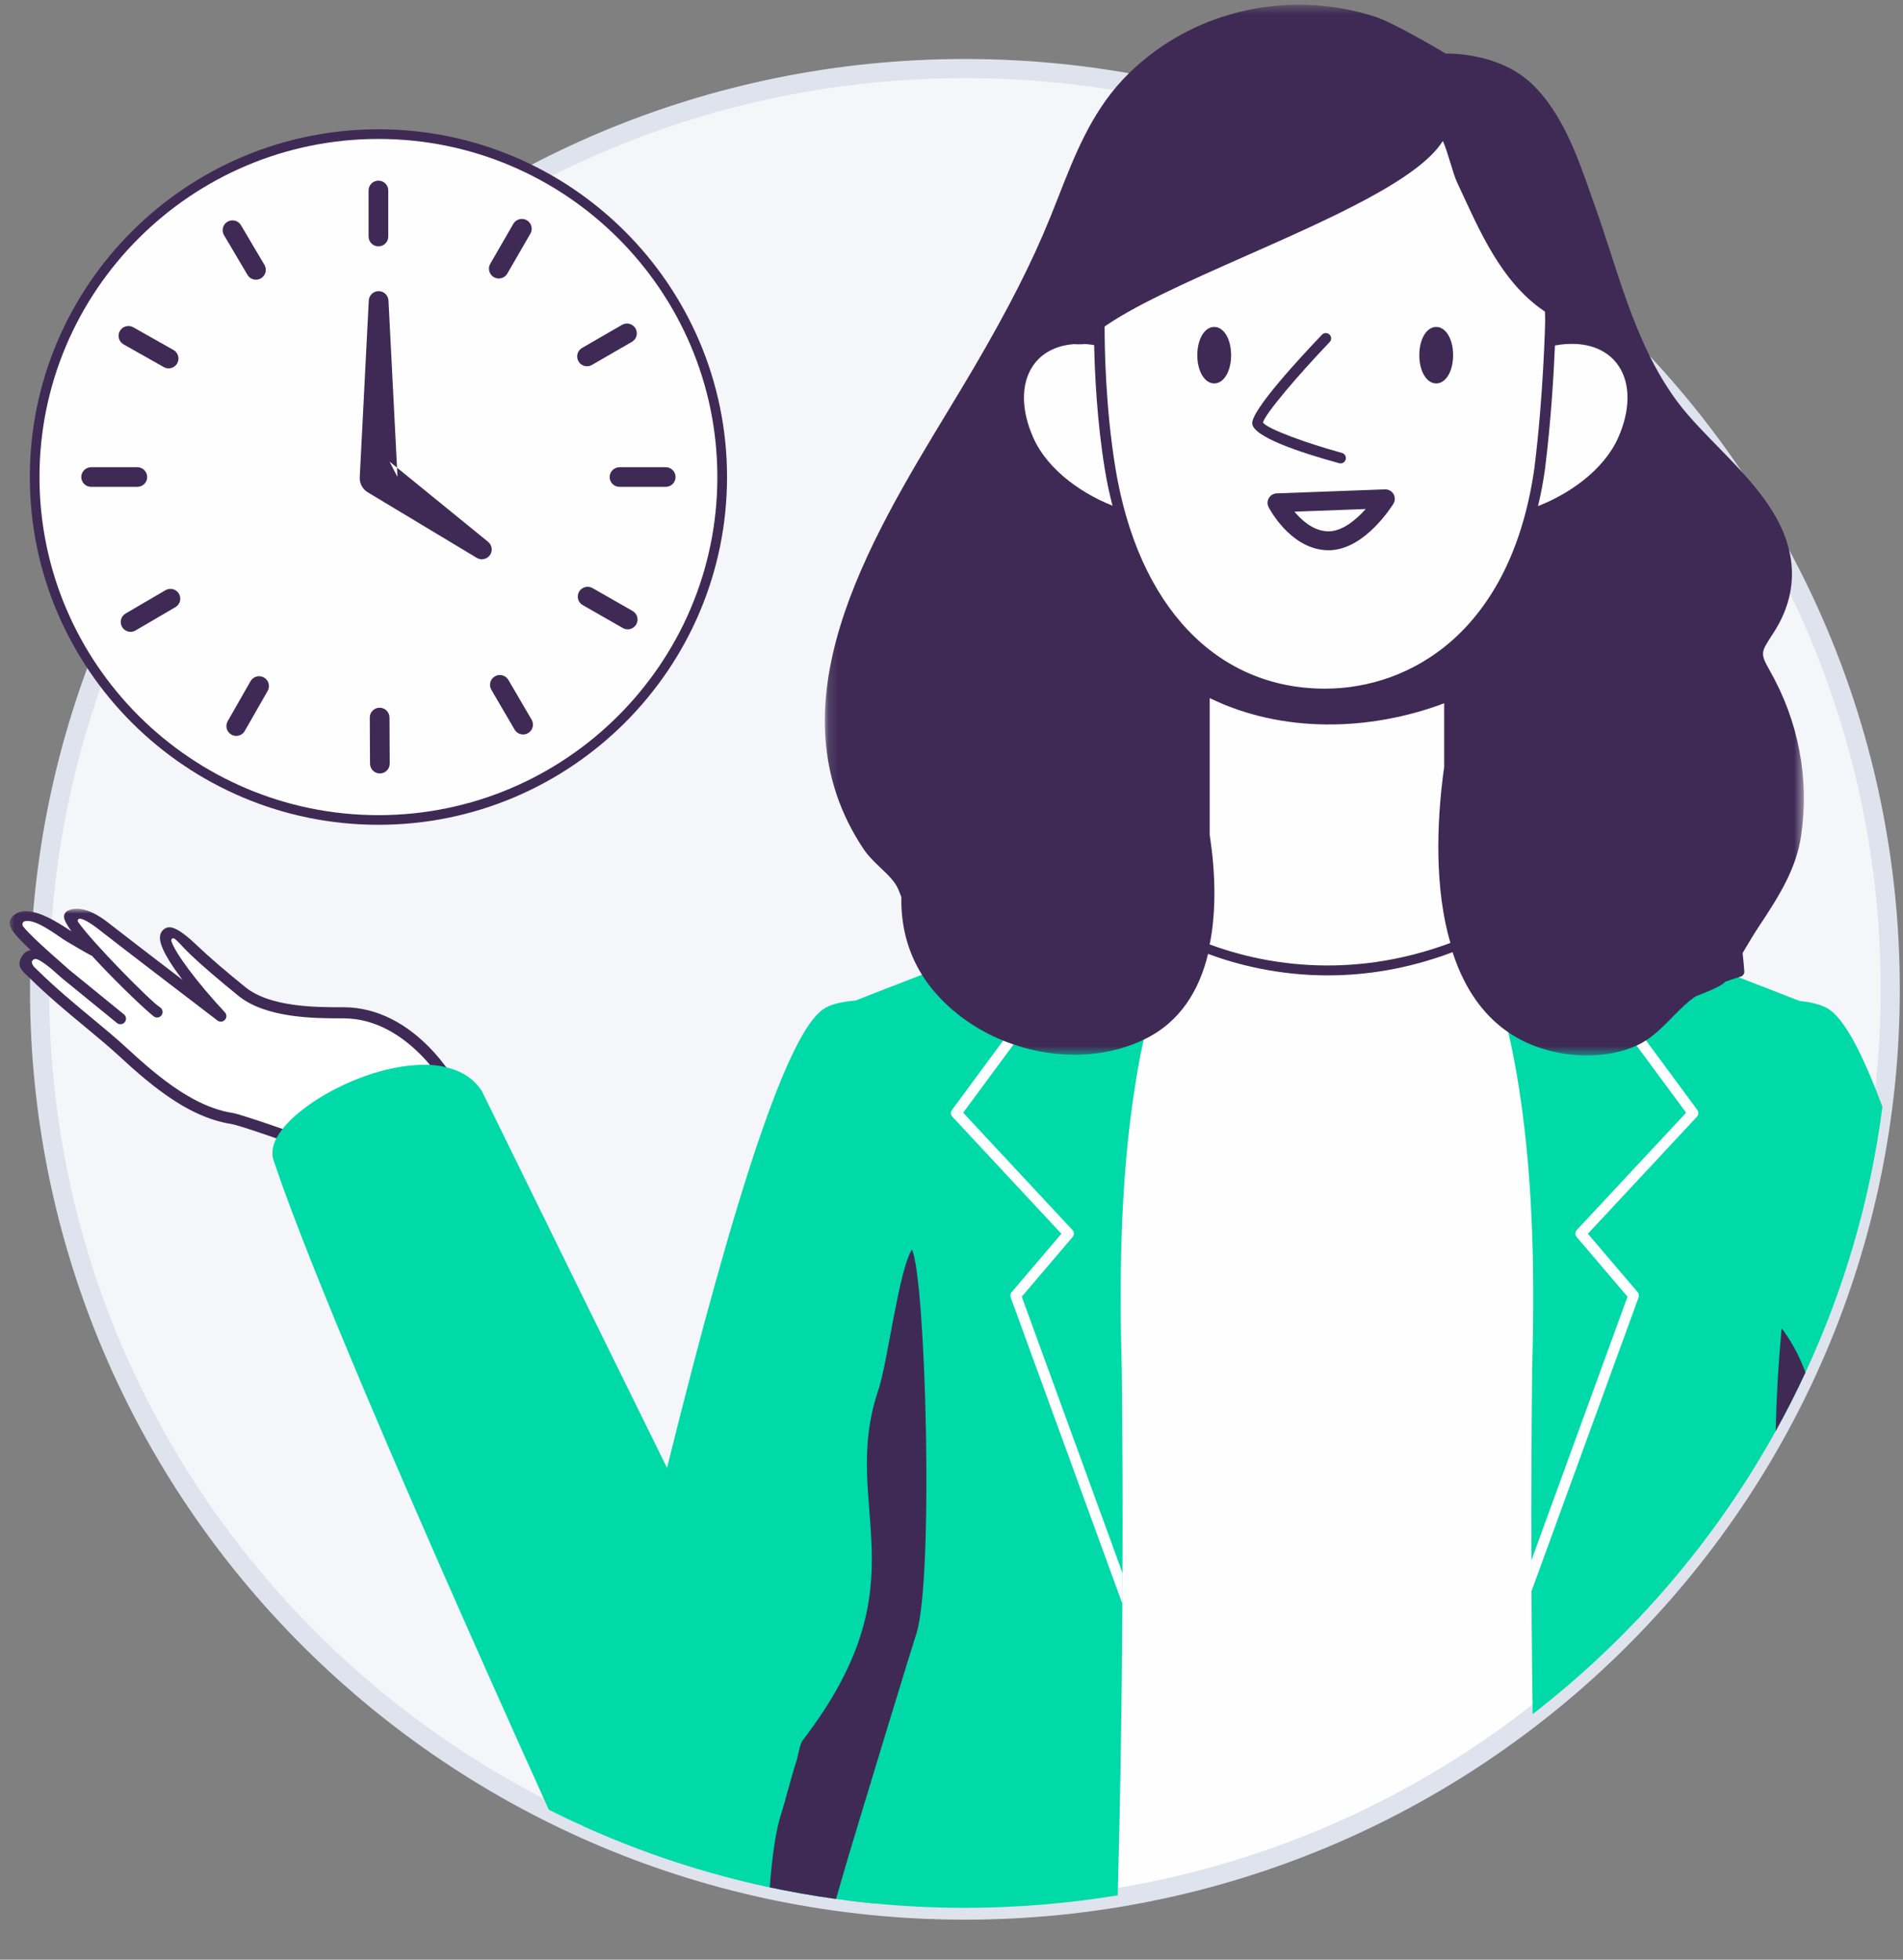 <svg width="201" height="207" viewBox="0 0 201 207" fill="none" xmlns="http://www.w3.org/2000/svg">
<rect x="0" y="0" width="201" height="207" fill="#808080" stroke="none"/>
<path fill-rule="evenodd" clip-rule="evenodd" d="M199.649 104.26C199.649 108.549 199.369 112.774 198.829 116.914C197.539 126.81 194.749 136.237 190.699 144.966C189.724 147.076 188.674 149.141 187.549 151.167C181.109 162.788 172.344 172.958 161.884 181.059C149.359 190.761 134.394 197.495 118.059 200.198C112.804 201.066 107.409 201.519 101.909 201.519C98.689 201.519 95.504 201.365 92.369 201.061C91.329 200.961 90.299 200.847 89.274 200.711C88.949 200.672 88.624 200.627 88.304 200.587C88.209 200.572 88.114 200.557 88.024 200.542C85.754 200.223 83.514 199.824 81.304 199.355C74.449 197.889 67.859 195.709 61.619 192.89C60.389 192.342 59.169 191.758 57.964 191.155C26.089 175.159 4.214 142.307 4.174 104.365V104.26C4.174 103.532 4.184 102.803 4.199 102.08C4.204 101.836 4.209 101.596 4.219 101.357V101.352C4.234 100.813 4.254 100.284 4.279 99.751V99.745C4.289 99.466 4.304 99.187 4.319 98.908C4.339 98.518 4.364 98.13 4.394 97.745C7.759 47.068 50.134 7 101.909 7C107.594 7 113.169 7.483 118.589 8.411C122.794 9.129 126.909 10.117 130.909 11.354C131.494 11.534 132.079 11.718 132.659 11.912C138.114 13.709 143.354 15.973 148.334 18.651C150.844 19.998 153.284 21.454 155.654 23.011C157.969 24.532 160.214 26.143 162.389 27.849C162.869 28.228 163.344 28.608 163.819 28.996C168.309 32.657 172.469 36.708 176.239 41.102C177.439 42.499 178.599 43.926 179.714 45.387C183.349 50.135 186.554 55.223 189.269 60.595C195.909 73.729 199.649 88.558 199.649 104.26Z" fill="#F4F6F9"/>
<path fill-rule="evenodd" clip-rule="evenodd" d="M123.314 70.371L140.351 74.668L156.606 71.152L157.78 101.432L163.068 109.442L162.354 180.913C162.354 180.913 145.374 196.425 117.448 200.768L117.196 116.87L119.527 107.478L125.958 100.784L123.314 70.371Z" fill="#FEFEFE"/>
<path fill-rule="evenodd" clip-rule="evenodd" d="M199.653 104.501C199.653 158.215 155.894 201.759 101.916 201.759C47.937 201.759 4.179 158.215 4.179 104.501C4.179 50.786 47.937 7.242 101.916 7.242C155.894 7.242 199.653 50.786 199.653 104.501Z" stroke="#DEE3ED" stroke-width="2.02"/>
<path fill-rule="evenodd" clip-rule="evenodd" d="M47.238 127.924C47.1 127.924 46.967 127.868 46.87 127.763C45.571 126.352 41.312 124.212 34.879 121.735C29.613 119.708 24.938 118.23 24.544 118.162C21.636 117.72 18.721 116.139 15.098 113.038C14.492 112.52 13.858 111.953 13.162 111.308C12.003 110.231 10.716 109.164 9.353 108.034C7.425 106.435 5.445 104.793 3.476 102.852L3.208 102.595C3.002 102.397 2.859 102.257 2.777 102.145C2.674 102.003 2.653 101.817 2.722 101.656C2.758 101.571 2.818 101.47 2.903 101.349C2.988 101.224 3.124 101.142 3.303 101.111C3.352 101.102 3.413 101.096 3.482 101.096C3.951 101.096 4.59 101.372 5.329 101.893C5.438 101.901 5.583 101.951 5.665 102.022L5.998 102.317C6.299 102.582 6.566 102.818 6.793 103.022L12.607 107.759C12.623 107.772 12.641 107.778 12.662 107.778C12.678 107.778 12.708 107.775 12.73 107.747C12.756 107.715 12.751 107.65 12.719 107.624L6.908 102.89C6.654 102.662 6.344 102.389 5.992 102.079C4.034 100.356 2.162 98.658 1.736 97.893C1.621 97.687 1.666 97.429 1.844 97.274C1.977 97.159 2.134 97.082 2.325 97.038C2.443 97.012 2.57 96.998 2.704 96.998C3.846 96.998 5.505 97.98 6.823 98.836C7.004 98.952 7.125 99.031 7.211 99.083C9.028 100.169 9.612 100.492 9.744 100.562L9.789 100.572C9.881 100.598 9.963 100.648 10.027 100.718C12.739 103.696 16.134 106.84 16.515 107.07C16.517 107.07 16.52 107.07 16.522 107.07C16.558 107.07 16.586 107.056 16.605 107.02C16.626 106.983 16.604 106.922 16.56 106.896C15.521 106.276 8.853 99.503 7.621 97.519C7.525 97.365 7.521 97.172 7.609 97.013C7.698 96.855 7.865 96.758 8.046 96.758H8.048C8.886 96.762 9.912 97.244 11.097 98.192C12.082 98.979 19.754 104.846 23.007 107.332L23.21 107.487C23.226 107.5 23.244 107.505 23.263 107.505C23.277 107.505 23.306 107.502 23.329 107.477C23.359 107.443 23.358 107.392 23.327 107.359C20.511 104.342 17.605 100.61 17.499 99.313C17.485 99.135 17.566 98.964 17.712 98.863C17.797 98.804 17.897 98.774 17.997 98.774C18.07 98.774 18.142 98.789 18.209 98.82C18.484 98.948 19.123 99.332 20.311 100.47C21.493 101.601 23.216 103.087 25.434 104.887C28.23 107.153 33.261 107.155 35.965 107.156L36.228 107.157C42.999 107.167 47.214 114.157 47.672 114.955C47.715 115.03 47.738 115.115 47.738 115.203V127.425C47.738 127.631 47.611 127.815 47.419 127.89C47.361 127.913 47.299 127.924 47.238 127.924Z" fill="white"/>
<path fill-rule="evenodd" clip-rule="evenodd" d="M36.226 107.655L35.964 107.654C33.198 107.653 28.05 107.65 25.119 105.274C22.89 103.466 21.156 101.971 19.965 100.829C18.93 99.839 18.298 99.412 17.997 99.272C18.078 100.267 20.573 103.678 23.693 107.019C23.901 107.242 23.904 107.586 23.698 107.812C23.493 108.038 23.148 108.069 22.906 107.883C22.46 107.542 11.954 99.516 10.784 98.581C9.687 97.704 8.757 97.26 8.045 97.257C9.228 99.16 15.859 105.896 16.817 106.468C17.088 106.63 17.196 106.984 17.044 107.26C16.892 107.536 16.562 107.652 16.279 107.51C15.881 107.311 12.321 103.979 9.656 101.054C9.621 101.044 9.584 101.041 9.55 101.024C9.533 101.016 9.094 100.791 6.952 99.51C6.858 99.453 6.724 99.366 6.557 99.258C5.726 98.719 3.514 97.281 2.436 97.524C2.329 97.549 2.243 97.589 2.173 97.65C2.615 98.444 5.187 100.706 6.322 101.704C6.677 102.017 6.988 102.291 7.224 102.504L13.034 107.237C13.285 107.441 13.323 107.811 13.117 108.062C13.001 108.204 12.832 108.277 12.662 108.277C12.531 108.277 12.4 108.234 12.291 108.145L6.457 103.392C6.202 103.161 5.894 102.891 5.545 102.584C5.471 102.518 5.405 102.46 5.333 102.396C5.231 102.388 5.13 102.364 5.04 102.3C4.214 101.718 3.647 101.555 3.387 101.602C3.328 101.613 3.316 101.629 3.311 101.636C3.232 101.748 3.197 101.816 3.181 101.851C3.242 101.935 3.408 102.094 3.556 102.236L3.827 102.497C5.786 104.428 7.762 106.065 9.673 107.65C11.041 108.785 12.334 109.857 13.503 110.943C14.187 111.577 14.815 112.14 15.423 112.66C18.972 115.697 21.809 117.242 24.621 117.669C25.478 117.8 43.937 123.841 47.238 127.425V115.203C46.702 114.271 42.675 107.665 36.226 107.655Z" fill="white"/>
<mask id="mask0_14_1538" style="mask-type:alpha" maskUnits="userSpaceOnUse" x="1" y="95" width="48" height="34">
<path fill-rule="evenodd" clip-rule="evenodd" d="M1 95.992H48.465V128.587H1V95.992Z" fill="white"/>
</mask>
<g mask="url(#mask0_14_1538)">
<path fill-rule="evenodd" clip-rule="evenodd" d="M48.396 114.672C48.216 114.333 43.9 106.404 36.287 106.393H36.024C33.404 106.391 28.528 106.389 25.919 104.274C23.715 102.486 22.006 101.013 20.838 99.894C18.679 97.827 17.93 97.795 17.443 98.069C17.15 98.234 16.959 98.515 16.906 98.861C16.752 99.85 17.909 101.704 19.281 103.499C16.098 101.063 12.244 98.109 11.578 97.576C9.818 96.169 8.345 95.696 7.202 96.171C6.94 96.281 6.771 96.529 6.761 96.821C6.75 97.133 7.05 97.683 7.549 98.372C7.47 98.323 7.376 98.262 7.257 98.186C6.136 97.457 3.798 95.941 2.239 96.291C1.761 96.397 1.374 96.67 1.12 97.079C0.752 97.672 1.167 98.41 3.239 100.359C2.888 100.422 2.6 100.599 2.408 100.875C1.677 101.916 2.224 102.438 2.802 102.992L3.061 103.241C5.056 105.207 7.051 106.862 8.981 108.461C10.337 109.586 11.617 110.648 12.762 111.71C13.457 112.356 14.097 112.928 14.718 113.46C18.443 116.647 21.461 118.276 24.5 118.737C26.006 119.011 44.645 125.412 46.592 128.326C46.706 128.495 46.892 128.587 47.082 128.587C47.194 128.587 47.307 128.555 47.407 128.488C47.677 128.309 47.75 127.944 47.57 127.675C45.213 124.149 25.566 117.714 24.681 117.579C21.868 117.152 19.032 115.607 15.482 112.57C14.874 112.05 14.246 111.487 13.562 110.853C12.394 109.767 11.101 108.695 9.732 107.56C7.821 105.975 5.845 104.338 3.886 102.407L3.615 102.146C3.467 102.004 3.295 101.628 3.382 101.52C3.652 101.188 3.835 101.061 5.392 102.306C5.465 102.37 5.53 102.428 5.605 102.494C5.954 102.801 6.261 103.071 6.517 103.302L12.35 108.055C12.459 108.144 12.591 108.187 12.722 108.187C12.892 108.187 13.061 108.114 13.177 107.972C13.382 107.72 13.345 107.351 13.093 107.147L7.283 102.414C7.048 102.201 6.736 101.926 6.382 101.614C5.372 100.726 3.225 98.838 2.452 97.873C2.298 97.682 2.369 97.379 2.605 97.311C3.683 97 5.885 98.694 6.617 99.168C6.783 99.276 6.918 99.364 7.012 99.419C9.153 100.7 9.68 100.954 9.716 100.964C12.38 103.889 15.94 107.221 16.339 107.42C16.621 107.562 16.952 107.446 17.104 107.17C17.255 106.894 17.148 106.54 16.877 106.378C15.952 105.826 9.756 99.545 8.253 97.39C8.147 97.239 8.258 97.022 8.442 97.037C8.989 97.079 9.981 97.801 10.844 98.491C12.014 99.426 22.519 107.452 22.966 107.793C23.208 107.979 23.553 107.947 23.758 107.722C23.963 107.496 23.961 107.152 23.753 106.929C20.819 103.786 18.437 100.582 18.097 99.385C18.045 99.203 18.244 99.038 18.406 99.137C18.758 99.353 19.309 100.054 20.024 100.739C21.216 101.88 22.949 103.375 25.178 105.184C28.11 107.56 33.258 107.563 36.024 107.565L36.286 107.565C43.188 107.575 47.318 115.146 47.359 115.222C47.465 115.42 47.668 115.533 47.878 115.533C47.971 115.533 48.066 115.511 48.154 115.464C48.44 115.312 48.548 114.957 48.396 114.672Z" fill="#3F2A56"/>
</g>
<path fill-rule="evenodd" clip-rule="evenodd" d="M92.369 201.061C91.329 200.961 90.299 200.846 89.274 200.712C88.949 200.672 88.624 200.627 88.304 200.587C88.209 200.572 88.114 200.557 88.024 200.542C85.754 200.223 83.514 199.824 81.304 199.355C74.449 197.889 67.859 195.709 61.619 192.89C60.389 192.342 59.169 191.759 57.964 191.155C38.404 147.849 31.384 130.007 28.934 122.67C28.749 122.217 28.719 121.678 28.859 121.114C28.899 120.924 28.964 120.735 29.049 120.54C29.084 120.451 29.124 120.366 29.169 120.276C29.209 120.202 29.249 120.121 29.299 120.046C31.244 116.64 38.729 112.475 44.789 112.475C45.029 112.47 45.269 112.47 45.504 112.485C46.114 112.52 46.699 112.619 47.234 112.764C47.249 112.764 47.259 112.769 47.269 112.769C47.354 112.789 47.439 112.814 47.519 112.844C48.974 113.253 50.099 114.046 50.869 115.198C50.879 115.218 50.894 115.238 50.904 115.263L53.309 120.162C57.929 129.588 64.199 142.372 70.454 155.052C70.684 155.516 70.909 155.975 71.139 156.438L73.409 161.038C77.029 168.365 81.214 176.799 84.764 183.847L84.879 184.072C84.949 184.216 85.019 184.357 85.084 184.491C86.389 187.109 87.479 189.374 88.409 191.405C88.879 192.417 89.354 193.479 89.899 194.736C89.924 194.791 89.949 194.846 89.969 194.901C90.024 195.03 90.079 195.16 90.134 195.285L90.234 195.529C90.404 195.928 90.569 196.333 90.729 196.721C91.349 198.238 91.904 199.695 92.369 201.061Z" fill="#00DAA8"/>
<path fill-rule="evenodd" clip-rule="evenodd" d="M127.139 92.613C126.084 94.423 125.124 96.374 124.279 98.409C122.889 101.746 121.739 105.477 120.859 109.512C120.859 109.522 120.854 109.537 120.854 109.547C120.834 109.636 120.814 109.731 120.799 109.821H120.794C120.459 111.368 120.164 112.929 119.929 114.47C118.204 125.134 118.254 136.227 118.484 144.697C118.564 152 118.589 159.212 118.559 166.155V166.26C118.559 167.237 118.554 168.215 118.549 169.193C118.554 169.203 118.554 169.213 118.549 169.218C118.544 169.916 118.539 170.62 118.534 171.318C118.474 180.914 118.314 190.631 118.059 200.198C112.804 201.066 107.409 201.52 101.909 201.52C98.689 201.52 95.504 201.365 92.369 201.061C91.329 200.961 90.299 200.846 89.274 200.712L89.404 199.355C89.484 198.527 89.564 197.699 89.644 196.881C89.689 196.437 89.729 196.008 89.769 195.569V195.549C89.169 197.28 88.584 198.951 88.024 200.542C85.754 200.223 83.514 199.824 81.304 199.355C74.449 197.889 67.859 195.709 61.619 192.89C61.654 192.761 61.699 192.611 61.759 192.377C62.014 191.314 62.494 189.2 63.154 186.272C64.664 179.563 67.194 168.34 70.084 156.553C70.209 156.05 70.334 155.546 70.454 155.052C77.889 125.004 83.274 109.158 86.919 106.624C87.654 106.111 88.814 105.796 90.369 105.686C92.164 104.973 94.609 104.025 97.379 102.958C97.589 102.873 97.809 102.793 98.024 102.708L98.859 102.384C110.389 97.93 126.279 91.869 126.424 91.814C126.454 91.8 126.489 91.79 126.519 91.785C126.784 91.725 127.019 91.84 127.139 92.049C127.239 92.224 127.239 92.438 127.139 92.613Z" fill="#00DAA8"/>
<path fill-rule="evenodd" clip-rule="evenodd" d="M198.829 116.914C197.539 126.81 194.749 136.237 190.699 144.966C189.724 147.076 188.674 149.141 187.549 151.167C181.109 162.788 172.344 172.958 161.884 181.059C161.834 177.777 161.804 174.48 161.779 171.208C161.774 170.16 161.769 169.113 161.764 168.066V168.06C161.759 167.013 161.754 165.966 161.754 164.913V164.809C161.734 158.324 161.759 151.561 161.829 144.707C162.054 136.477 162.104 125.688 160.474 115.149C160.154 113.054 159.769 110.999 159.314 109.038C159.299 108.968 159.284 108.899 159.269 108.828C158.434 105.162 157.374 101.74 156.109 98.658C155.239 96.523 154.239 94.483 153.134 92.593C153.034 92.418 153.034 92.204 153.134 92.029C153.259 91.815 153.524 91.7 153.774 91.77C153.799 91.775 153.824 91.784 153.849 91.795L154.689 92.114C169.044 97.6 177.519 100.863 182.099 102.633C182.144 102.648 182.174 102.664 182.199 102.673C182.699 102.868 183.179 103.053 183.639 103.227C186.509 104.339 188.579 105.142 190.069 105.731C191.064 105.821 192.379 106.051 193.244 106.654C194.814 107.736 196.644 111.058 198.829 116.914Z" fill="#00DAA8"/>
<path fill-rule="evenodd" clip-rule="evenodd" d="M118.523 169.336L106.752 137.043C106.683 136.854 106.721 136.642 106.852 136.488L112.108 130.318L100.59 117.957C100.405 117.76 100.388 117.459 100.549 117.242L113.51 99.681C113.694 99.432 114.046 99.378 114.297 99.562C114.547 99.746 114.601 100.097 114.416 100.347L101.732 117.533L113.273 129.919C113.467 130.128 113.474 130.448 113.289 130.665L107.922 136.966L118.566 166.169C118.566 166.169 118.606 169.565 118.523 169.336Z" fill="#FEFEFE"/>
<path fill-rule="evenodd" clip-rule="evenodd" d="M161.72 164.902L171.902 136.966L166.535 130.665C166.35 130.448 166.357 130.127 166.551 129.919L178.093 117.533L165.408 100.347C165.224 100.097 165.277 99.746 165.527 99.562C165.778 99.378 166.13 99.432 166.314 99.681L179.275 117.242C179.436 117.459 179.419 117.759 179.234 117.957L167.716 130.318L172.972 136.488C173.103 136.642 173.141 136.854 173.072 137.043L161.76 168.078L161.72 164.902Z" fill="#FEFEFE"/>
<path fill-rule="evenodd" clip-rule="evenodd" d="M96.799 172.535C96.739 172.729 96.669 172.939 96.599 173.163C96.569 173.268 96.534 173.368 96.504 173.478C96.444 173.662 96.384 173.856 96.324 174.056C96.139 174.66 95.934 175.318 95.709 176.021V176.036C94.394 180.296 92.539 186.406 90.594 192.826V192.846C90.384 193.524 90.179 194.212 89.969 194.901C89.904 195.125 89.834 195.344 89.769 195.569C89.749 195.629 89.734 195.684 89.714 195.743C89.254 197.28 88.769 199.011 88.304 200.587C88.209 200.572 88.114 200.557 88.024 200.542C85.754 200.223 83.514 199.824 81.304 199.355C81.529 196.357 81.899 193.544 82.444 191.798C82.989 190.107 83.524 187.853 84.074 186.161C84.259 185.688 84.459 184.242 84.764 183.848C97.779 166.933 88.564 159.292 92.774 146.812C93.714 144.148 94.949 134.033 96.324 131.988C97.799 135.135 98.634 166.699 96.799 172.535Z" fill="#3F2A56"/>
<mask id="mask1_14_1538" style="mask-type:alpha" maskUnits="userSpaceOnUse" x="87" y="0" width="104" height="112">
<path fill-rule="evenodd" clip-rule="evenodd" d="M87.121 0.499H190.528V111.487H87.121V0.499Z" fill="white"/>
</mask>
<g mask="url(#mask1_14_1538)">
<path fill-rule="evenodd" clip-rule="evenodd" d="M127.769 99.76C128.364 96.838 128.359 93.735 128.114 90.977C128.029 90.029 127.904 89.106 127.774 88.198V73.738C135.399 77.459 144.619 77.26 152.539 74.287V80.991C151.664 87.246 151.574 94.055 153.194 99.601C142.229 103.686 132.934 101.671 127.769 99.76ZM186.909 70.796C185.909 69.04 186.019 68.87 187.054 67.259C187.174 67.075 187.299 66.875 187.439 66.66C188.664 64.71 189.274 62.675 189.269 60.595C189.269 60.381 189.264 60.166 189.249 59.952C188.919 54.839 185.074 50.898 181.354 47.088C180.794 46.514 180.239 45.946 179.714 45.387C178.739 44.359 177.839 43.352 177.089 42.329C176.794 41.925 176.509 41.516 176.239 41.102C173.364 36.738 171.719 31.655 170.124 26.727C169.589 25.071 169.034 23.365 168.444 21.714L168.029 20.542C166.614 16.512 165.004 11.943 161.844 8.9C158.554 5.738 153.684 5.643 152.689 5.653C151.794 5.119 147.114 2.361 145.209 1.752C135.699 -1.295 125.264 1.323 118.589 8.411C118.579 8.426 118.564 8.441 118.549 8.456C115.239 11.998 113.489 16.447 111.804 20.756C111.519 21.485 111.234 22.208 110.939 22.931C109.009 27.705 106.504 32.633 102.814 38.928C101.969 40.364 101.064 41.86 100.129 43.407C91.699 57.323 81.204 74.641 91.194 89.655C91.709 90.428 92.374 91.062 93.019 91.675C93.804 92.418 94.544 93.122 94.899 93.975C95.004 94.234 95.104 94.493 95.204 94.753C95.144 97.765 95.874 100.544 97.379 102.958C97.749 103.556 98.169 104.13 98.634 104.679C100.594 107.004 103.149 108.774 105.954 109.916C106.314 110.066 106.684 110.2 107.054 110.32C109.139 111.038 111.329 111.408 113.494 111.408C116.039 111.408 118.544 110.894 120.794 109.821H120.799C120.829 109.806 120.859 109.791 120.889 109.776C124.714 107.921 126.689 104.53 127.599 100.758C130.604 101.875 134.974 103.028 140.244 103.028C144.199 103.028 148.659 102.374 153.424 100.579C153.759 101.616 154.159 102.609 154.629 103.532C155.814 105.881 157.384 107.716 159.314 109.039C160.479 109.836 161.779 110.44 163.204 110.854C164.669 111.278 166.179 111.487 167.639 111.487C169.529 111.487 171.344 111.133 172.859 110.445C172.874 110.44 172.889 110.43 172.904 110.425C173.234 110.27 173.554 110.091 173.854 109.896C174.884 109.223 175.769 108.33 176.624 107.457C177.434 106.634 178.204 105.856 179.074 105.258C179.184 105.182 181.844 104.255 182.204 103.706C182.649 103.541 183.129 103.382 183.639 103.227C183.704 103.207 183.769 103.187 183.839 103.167C184.094 103.092 184.259 102.848 184.239 102.589C184.194 101.945 184.129 101.307 184.059 100.668C184.634 99.691 185.229 98.689 185.854 97.745C187.964 94.583 189.749 91.686 190.244 88.243C191.119 82.198 189.964 76.162 186.909 70.796Z" fill="#3F2A56"/>
</g>
<path fill-rule="evenodd" clip-rule="evenodd" d="M190.699 144.966C189.724 147.076 188.674 149.141 187.549 151.167C187.629 147.615 187.839 143.979 188.179 140.298C188.264 140.412 188.344 140.522 188.434 140.642C189.419 142.018 190.139 143.455 190.699 144.966Z" fill="#3F2A56"/>
<path fill-rule="evenodd" clip-rule="evenodd" d="M170.998 38.706C169.995 37.168 168.23 36.322 166.028 36.322C165.262 36.322 164.505 36.417 163.763 36.596C163.838 34.888 163.859 33.844 163.859 33.844C163.859 33.672 163.85 33.502 163.846 33.332C159.128 30.551 156.721 25.357 154.583 20.732C154.361 20.252 154.14 19.776 153.919 19.306C153.673 18.782 153.436 17.999 153.185 17.171C152.975 16.479 152.652 15.413 152.393 14.893C149.878 18.937 140.603 23.043 131.628 27.016C125.619 29.676 119.447 32.408 116.206 34.823C116.207 35.276 116.212 35.865 116.228 36.581C115.678 36.453 115.12 36.37 114.557 36.337C114.525 36.377 113.504 36.376 113.486 36.348C111.539 36.477 109.976 37.298 109.058 38.706C107.824 40.597 107.854 43.341 109.14 46.236C110.672 49.687 114.495 52.394 118.278 53.7C119.946 59.868 123.008 65.424 127.587 69.013C130.917 71.622 135.047 73.194 140.035 73.194C145.117 73.194 149.348 71.576 152.742 68.888C157.273 65.3 160.311 59.801 161.876 53.667C165.627 52.349 169.396 49.656 170.916 46.236C172.201 43.342 172.231 40.597 170.998 38.706Z" fill="#FEFEFE"/>
<path fill-rule="evenodd" clip-rule="evenodd" d="M128.248 34.532C127.231 34.532 126.463 35.815 126.463 37.517C126.463 39.218 127.231 40.502 128.248 40.502C129.266 40.502 130.033 39.218 130.033 37.517C130.033 35.815 129.266 34.532 128.248 34.532Z" fill="#3F2A56"/>
<path fill-rule="evenodd" clip-rule="evenodd" d="M151.697 34.532C150.679 34.532 149.912 35.815 149.912 37.517C149.912 39.218 150.679 40.502 151.697 40.502C152.714 40.502 153.481 39.218 153.481 37.517C153.481 35.815 152.714 34.532 151.697 34.532Z" fill="#3F2A56"/>
<path fill-rule="evenodd" clip-rule="evenodd" d="M141.744 47.841C138.054 46.833 133.884 45.322 133.399 44.634C133.619 43.706 137.184 39.541 140.444 36.129C140.659 35.905 140.649 35.551 140.424 35.336C140.199 35.122 139.844 35.132 139.629 35.356C137.379 37.71 132.164 43.332 132.264 44.738C132.369 46.15 137.314 47.796 141.444 48.928C141.494 48.938 141.544 48.948 141.594 48.948C141.839 48.948 142.069 48.784 142.134 48.534C142.219 48.235 142.044 47.926 141.744 47.841Z" fill="#3F2A56"/>
<path fill-rule="evenodd" clip-rule="evenodd" d="M146.321 52.69L134.882 53.114C134.882 53.114 136.891 57.024 140.217 57.122C143.542 57.22 146.321 52.69 146.321 52.69Z" fill="#FEFEFE"/>
<path fill-rule="evenodd" clip-rule="evenodd" d="M146.321 52.69L134.882 53.114C134.882 53.114 136.891 57.024 140.217 57.122C143.542 57.22 146.321 52.69 146.321 52.69Z" stroke="#3F2A56" stroke-width="2" stroke-linecap="round" stroke-linejoin="round"/>
<path fill-rule="evenodd" clip-rule="evenodd" d="M162.064 49.462C159.629 66.626 149.039 72.741 139.939 72.741C128.474 72.741 120.204 64.032 117.814 49.442C116.734 42.873 116.669 36.358 116.674 34.483C116.674 34.149 116.679 33.965 116.679 33.95C116.679 23.689 123.389 14.965 132.659 11.913C134.949 11.155 137.394 10.746 139.939 10.746C150.654 10.746 159.699 18.008 162.389 27.849C162.834 29.47 163.104 31.166 163.179 32.912C163.194 33.251 163.204 33.595 163.204 33.94C163.199 34.019 163.039 41.696 162.064 49.462ZM163.819 28.997C161.519 17.948 151.689 9.623 139.939 9.623C136.749 9.623 133.704 10.237 130.909 11.354C121.924 14.935 115.554 23.714 115.554 33.94C115.554 33.969 115.539 34.907 115.569 36.453C115.629 39.386 115.859 44.489 116.704 49.627C116.909 50.889 117.179 52.156 117.509 53.417C120.234 63.892 127.259 73.863 139.939 73.863C146.329 73.863 151.904 71.314 156.064 66.491C159.039 63.039 161.214 58.585 162.449 53.452C162.749 52.21 162.994 50.928 163.179 49.612V49.607C163.824 44.499 164.114 39.426 164.239 36.498C164.304 34.937 164.324 33.98 164.329 33.95C164.329 32.254 164.154 30.593 163.819 28.997Z" fill="#3F2A56"/>
<path fill-rule="evenodd" clip-rule="evenodd" d="M76.28 50.389C76.28 70.394 60.024 86.612 39.97 86.612C19.916 86.612 3.66 70.394 3.66 50.389C3.66 30.384 19.916 14.166 39.97 14.166C60.024 14.166 76.28 30.384 76.28 50.389Z" fill="#FEFEFE"/>
<path fill-rule="evenodd" clip-rule="evenodd" d="M39.97 14.676C20.23 14.676 4.17 30.697 4.17 50.389C4.17 70.082 20.23 86.102 39.97 86.102C59.71 86.102 75.769 70.082 75.769 50.389C75.769 30.697 59.71 14.676 39.97 14.676ZM39.97 87.121C19.667 87.121 3.149 70.643 3.149 50.389C3.149 30.135 19.667 13.657 39.97 13.657C60.273 13.657 76.791 30.135 76.791 50.389C76.791 70.643 60.273 87.121 39.97 87.121Z" fill="#3F2A56"/>
<path fill-rule="evenodd" clip-rule="evenodd" d="M41.032 31.739L41.984 50.377L41.139 48.752L51.554 57.231C52 57.594 52.067 58.249 51.703 58.694C51.37 59.1 50.794 59.191 50.357 58.927L38.845 52.002C38.272 51.658 37.968 51.038 37.998 50.415L38 50.377L38.952 31.739C38.982 31.167 39.471 30.726 40.045 30.755C40.582 30.782 41.004 31.215 41.032 31.739Z" fill="#3F2A56"/>
<path fill-rule="evenodd" clip-rule="evenodd" d="M39.97 26.023C39.395 26.023 38.93 25.558 38.93 24.986V20.117C38.93 19.545 39.395 19.08 39.97 19.08C40.544 19.08 41.01 19.545 41.01 20.117V24.986C41.01 25.558 40.544 26.023 39.97 26.023Z" fill="#3F2A56"/>
<path fill-rule="evenodd" clip-rule="evenodd" d="M52.683 29.416C52.507 29.416 52.328 29.371 52.164 29.278C51.667 28.991 51.496 28.357 51.783 27.861L54.219 23.643C54.507 23.147 55.142 22.976 55.64 23.262C56.138 23.547 56.308 24.182 56.022 24.678L53.585 28.896C53.392 29.23 53.042 29.416 52.683 29.416Z" fill="#3F2A56"/>
<path fill-rule="evenodd" clip-rule="evenodd" d="M62.003 38.688C61.644 38.688 61.295 38.503 61.102 38.171C60.814 37.675 60.983 37.04 61.48 36.753L65.702 34.312C66.199 34.026 66.836 34.193 67.124 34.689C67.412 35.185 67.242 35.82 66.745 36.107L62.523 38.548C62.359 38.643 62.18 38.688 62.003 38.688Z" fill="#3F2A56"/>
<path fill-rule="evenodd" clip-rule="evenodd" d="M66.299 66.475C66.124 66.475 65.946 66.43 65.783 66.338L61.549 63.917C61.05 63.633 60.878 62.999 61.163 62.501C61.449 62.005 62.085 61.832 62.582 62.117L66.817 64.537C67.316 64.822 67.488 65.456 67.203 65.953C67.01 66.287 66.66 66.475 66.299 66.475Z" fill="#3F2A56"/>
<path fill-rule="evenodd" clip-rule="evenodd" d="M55.253 77.579C54.895 77.579 54.547 77.395 54.354 77.064L51.896 72.859C51.607 72.363 51.775 71.728 52.271 71.44C52.767 71.151 53.404 71.318 53.693 71.813L56.151 76.019C56.44 76.514 56.272 77.15 55.776 77.438C55.611 77.534 55.431 77.579 55.253 77.579Z" fill="#3F2A56"/>
<path fill-rule="evenodd" clip-rule="evenodd" d="M40.122 81.698C39.55 81.698 39.085 81.237 39.082 80.666L39.058 75.798C39.055 75.224 39.518 74.758 40.093 74.755H40.098C40.67 74.755 41.135 75.216 41.138 75.787L41.162 80.655C41.165 81.229 40.702 81.695 40.127 81.698H40.122Z" fill="#3F2A56"/>
<path fill-rule="evenodd" clip-rule="evenodd" d="M24.951 77.731C24.776 77.731 24.599 77.687 24.437 77.596C23.938 77.312 23.764 76.678 24.048 76.18L26.463 71.95C26.748 71.452 27.383 71.279 27.882 71.562C28.381 71.845 28.555 72.479 28.271 72.977L25.855 77.207C25.664 77.543 25.312 77.731 24.951 77.731Z" fill="#3F2A56"/>
<path fill-rule="evenodd" clip-rule="evenodd" d="M13.793 66.738C13.436 66.738 13.089 66.554 12.895 66.225C12.605 65.73 12.771 65.095 13.266 64.805L17.476 62.343C17.972 62.052 18.609 62.219 18.899 62.713C19.19 63.208 19.024 63.843 18.528 64.132L14.318 66.595C14.153 66.692 13.972 66.738 13.793 66.738Z" fill="#3F2A56"/>
<path fill-rule="evenodd" clip-rule="evenodd" d="M17.81 38.909C17.637 38.909 17.461 38.866 17.299 38.774L13.052 36.376C12.552 36.093 12.377 35.46 12.66 34.962C12.943 34.463 13.577 34.287 14.077 34.57L18.324 36.969C18.823 37.251 18.999 37.884 18.716 38.383C18.525 38.72 18.173 38.909 17.81 38.909Z" fill="#3F2A56"/>
<path fill-rule="evenodd" clip-rule="evenodd" d="M27.036 29.544C26.68 29.544 26.333 29.362 26.14 29.034L23.661 24.84C23.369 24.347 23.534 23.711 24.028 23.42C24.523 23.129 25.161 23.293 25.452 23.786L27.931 27.98C28.223 28.473 28.058 29.109 27.564 29.401C27.398 29.498 27.216 29.544 27.036 29.544Z" fill="#3F2A56"/>
<path fill-rule="evenodd" clip-rule="evenodd" d="M70.315 51.426H65.435C64.86 51.426 64.395 50.962 64.395 50.389C64.395 49.816 64.86 49.352 65.435 49.352H70.315C70.89 49.352 71.355 49.816 71.355 50.389C71.355 50.962 70.89 51.426 70.315 51.426Z" fill="#3F2A56"/>
<path fill-rule="evenodd" clip-rule="evenodd" d="M14.505 51.426H9.625C9.05 51.426 8.585 50.962 8.585 50.389C8.585 49.816 9.05 49.352 9.625 49.352H14.505C15.08 49.352 15.545 49.816 15.545 50.389C15.545 50.962 15.08 51.426 14.505 51.426Z" fill="#3F2A56"/>
</svg>
